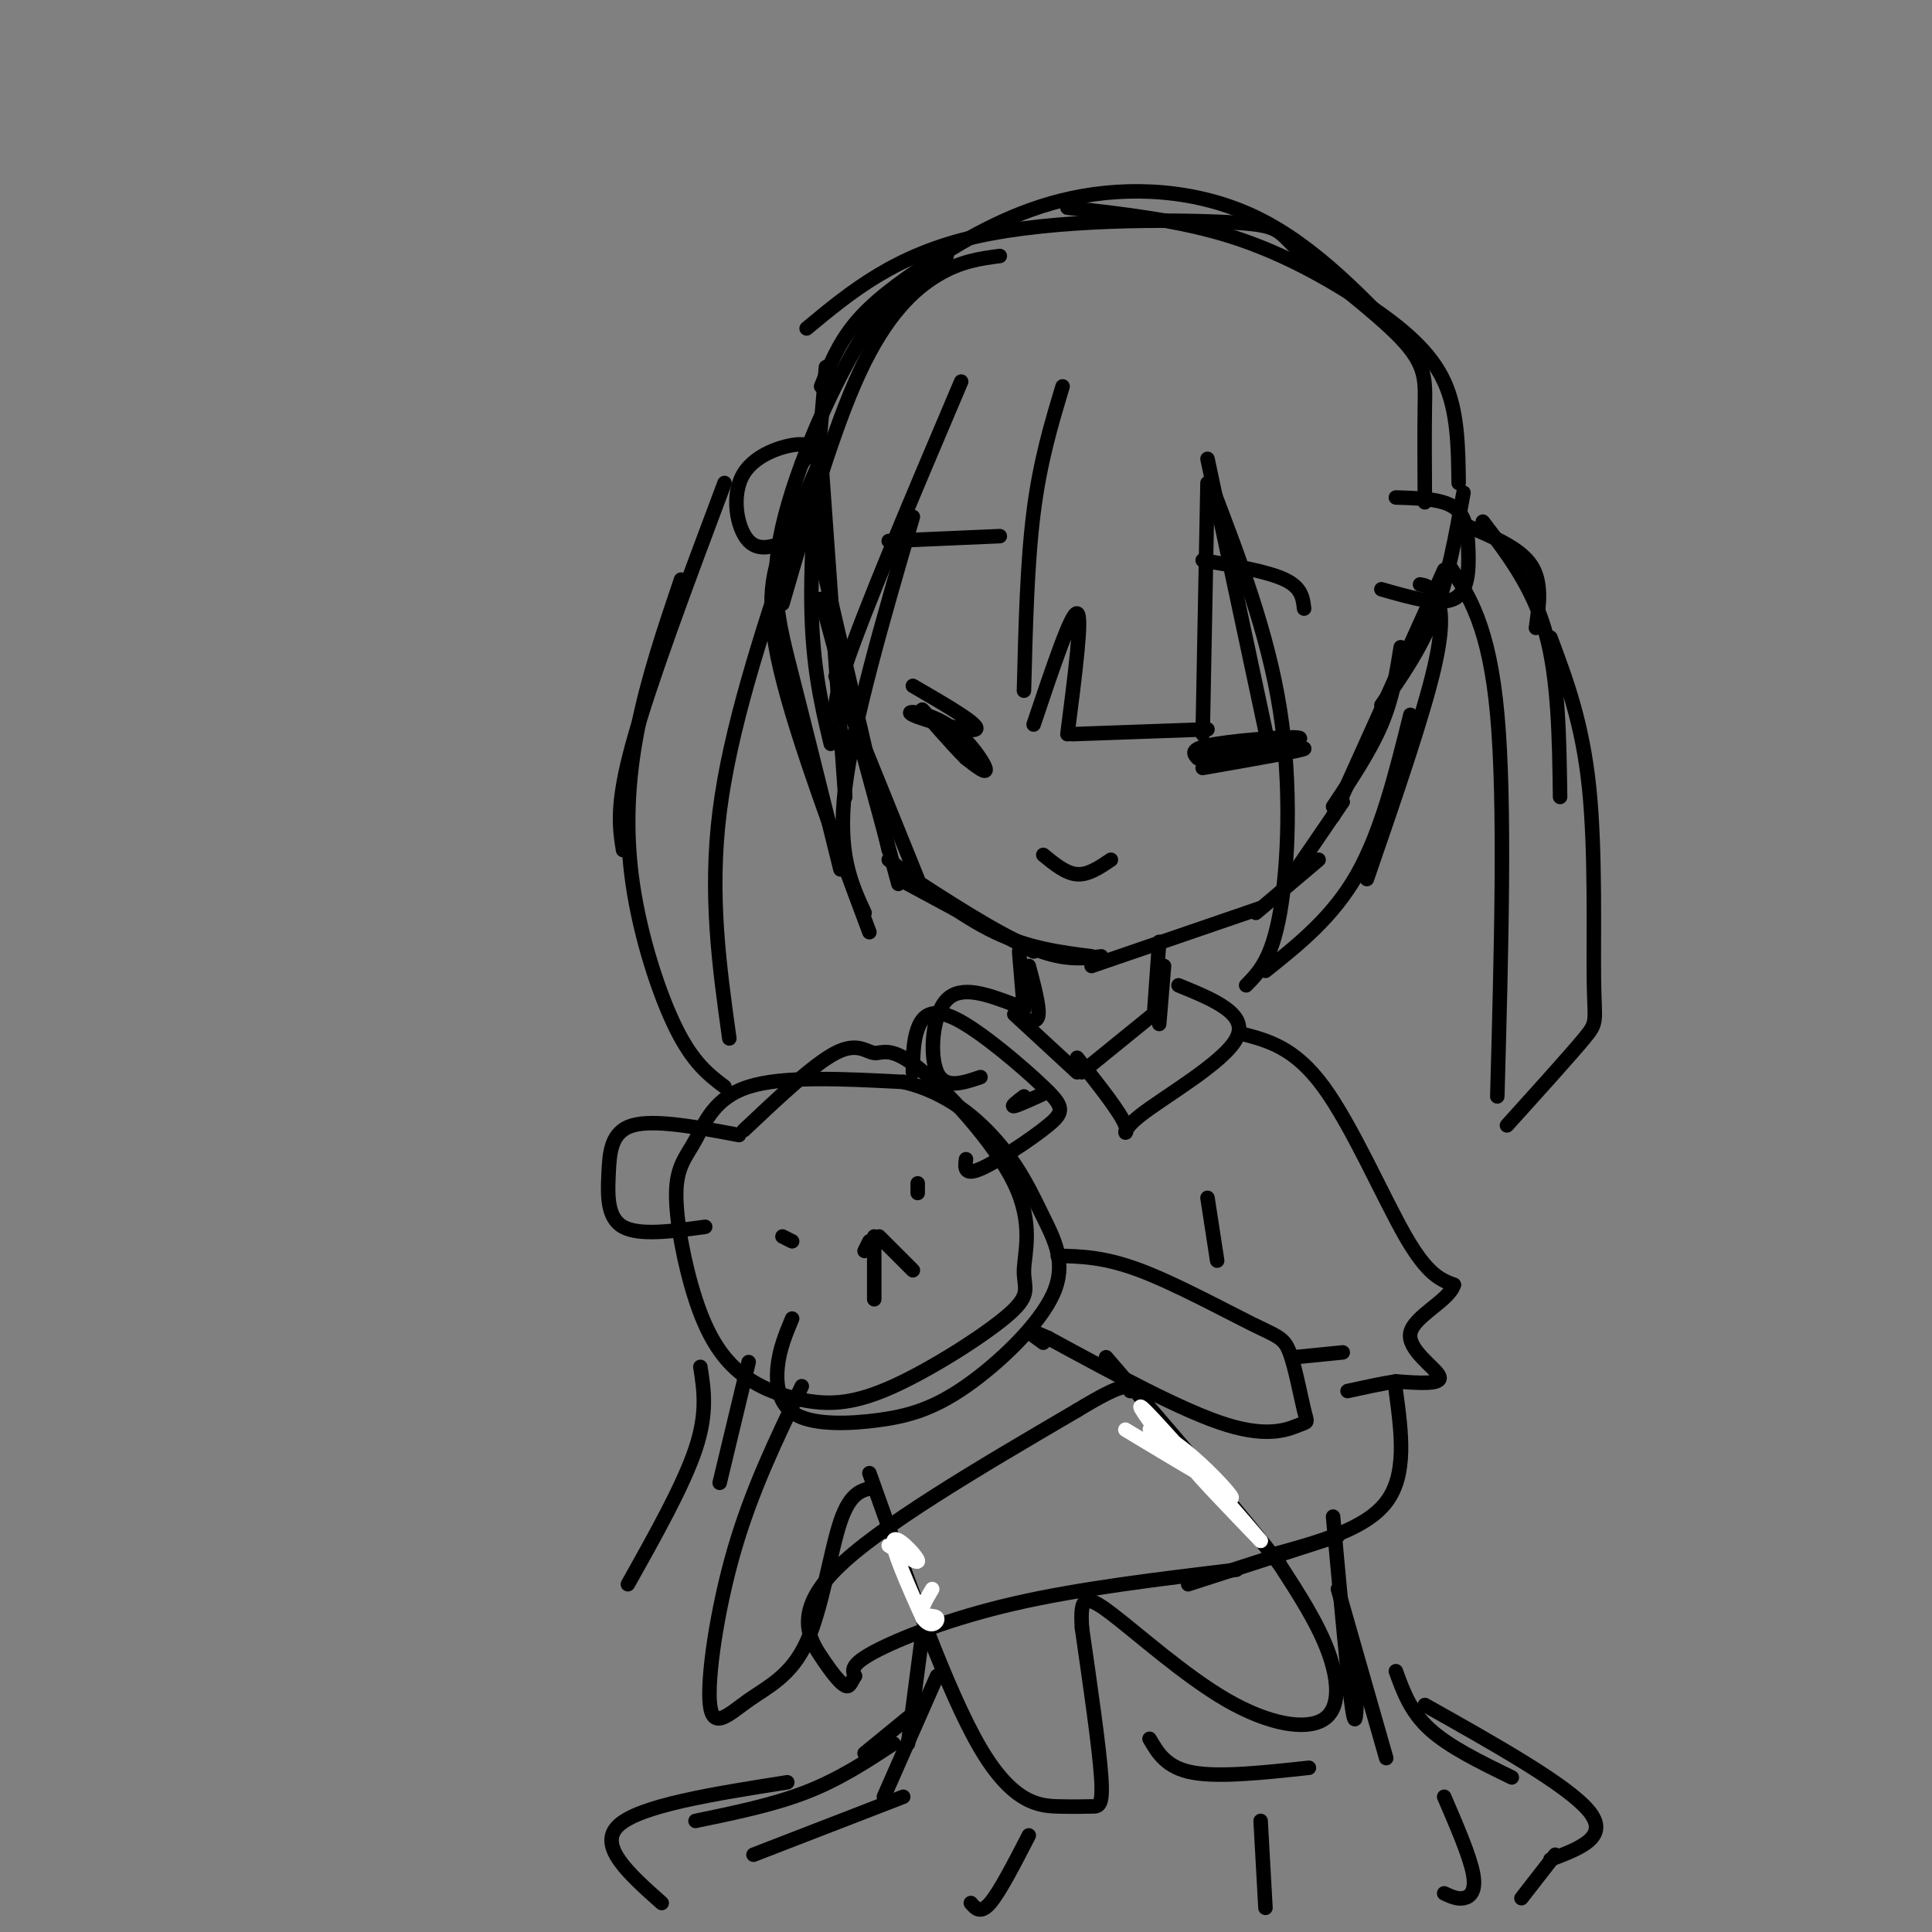 <svg viewBox='0 0 400 400' version='1.1' xmlns='http://www.w3.org/2000/svg' xmlns:xlink='http://www.w3.org/1999/xlink'><rect x="0" y="0" width="400" height="400" fill="#808080" stroke="none"/><g fill='none' stroke='#000000' stroke-width='3' stroke-linecap='round' stroke-linejoin='round'><path d='M302,100c-0.089,-7.446 -0.179,-14.893 -3,-21c-2.821,-6.107 -8.375,-10.875 -16,-16c-7.625,-5.125 -17.321,-10.607 -28,-14c-10.679,-3.393 -22.339,-4.696 -34,-6'/><path d='M167,68c9.199,-7.633 18.398,-15.267 35,-19c16.602,-3.733 40.606,-3.567 52,-3c11.394,0.567 10.178,1.533 15,6c4.822,4.467 15.683,12.433 21,18c5.317,5.567 5.091,8.733 5,14c-0.091,5.267 -0.045,12.633 0,20'/><path d='M293,73c-10.407,-11.070 -20.813,-22.140 -33,-28c-12.187,-5.860 -26.153,-6.509 -38,-4c-11.847,2.509 -21.574,8.175 -29,13c-7.426,4.825 -12.550,8.807 -16,13c-3.450,4.193 -5.225,8.596 -7,13'/><path d='M207,53c-4.067,0.533 -8.133,1.067 -13,4c-4.867,2.933 -10.533,8.267 -16,20c-5.467,11.733 -10.733,29.867 -16,48'/><path d='M171,76c-1.583,18.000 -3.167,36.000 -3,49c0.167,13.000 2.083,21.000 4,29'/><path d='M170,95c0.000,0.000 5.000,70.000 5,70'/><path d='M168,107c0.000,0.000 16.000,69.000 16,69'/><path d='M170,124c0.000,0.000 16.000,59.000 16,59'/><path d='M173,140c0.000,0.000 17.000,42.000 17,42'/><path d='M188,183c0.000,0.000 26.000,14.000 26,14'/><path d='M184,178c7.500,5.833 15.000,11.667 22,15c7.000,3.333 13.500,4.167 20,5'/><path d='M186,180c10.000,6.500 20.000,13.000 27,16c7.000,3.000 11.000,2.500 15,2'/><path d='M226,200c0.000,0.000 35.000,-12.000 35,-12'/><path d='M260,189c0.000,0.000 13.000,-11.000 13,-11'/><path d='M265,185c0.000,0.000 13.000,-19.000 13,-19'/><path d='M276,167c3.833,-5.750 7.667,-11.500 10,-17c2.333,-5.500 3.167,-10.750 4,-16'/><path d='M276,169c0.000,0.000 23.000,-51.000 23,-51'/><path d='M286,146c4.083,-5.833 8.167,-11.667 11,-19c2.833,-7.333 4.417,-16.167 6,-25'/><path d='M248,157c-0.952,-1.024 -1.905,-2.048 4,-3c5.905,-0.952 18.667,-1.833 17,-1c-1.667,0.833 -17.762,3.381 -20,4c-2.238,0.619 9.381,-0.690 21,-2'/><path d='M270,155c0.000,0.333 -10.500,2.167 -21,4'/><path d='M189,142c7.108,4.129 14.217,8.258 13,9c-1.217,0.742 -10.759,-1.904 -13,-3c-2.241,-1.096 2.820,-0.641 7,2c4.180,2.641 7.480,7.469 8,9c0.520,1.531 -1.740,-0.234 -4,-2'/><path d='M200,157c-2.978,-2.933 -8.422,-9.267 -9,-10c-0.578,-0.733 3.711,4.133 8,9'/><path d='M216,177c2.333,1.917 4.667,3.833 7,4c2.333,0.167 4.667,-1.417 7,-3'/><path d='M249,116c6.750,1.167 13.500,2.333 17,4c3.500,1.667 3.750,3.833 4,6'/><path d='M207,111c0.000,0.000 -23.000,1.000 -23,1'/><path d='M220,80c-2.333,7.750 -4.667,15.500 -6,26c-1.333,10.500 -1.667,23.750 -2,37'/><path d='M214,150c3.917,-11.667 7.833,-23.333 9,-23c1.167,0.333 -0.417,12.667 -2,25'/><path d='M222,152c0.000,0.000 28.000,-1.000 28,-1'/><path d='M249,152c0.000,0.000 1.000,-52.000 1,-52'/><path d='M250,95c0.000,0.000 13.000,61.000 13,61'/><path d='M251,101c5.756,15.089 11.511,30.178 14,46c2.489,15.822 1.711,32.378 0,42c-1.711,9.622 -4.356,12.311 -7,15'/><path d='M262,201c7.000,-5.583 14.000,-11.167 19,-20c5.000,-8.833 8.000,-20.917 11,-33'/><path d='M283,182c5.844,-16.956 11.689,-33.911 14,-44c2.311,-10.089 1.089,-13.311 0,-15c-1.089,-1.689 -2.044,-1.844 -3,-2'/><path d='M199,79c-10.083,23.750 -20.167,47.500 -24,59c-3.833,11.500 -1.417,10.750 1,10'/><path d='M189,107c-6.167,21.167 -12.333,42.333 -14,56c-1.667,13.667 1.167,19.833 4,26'/><path d='M180,193c-8.089,-21.644 -16.178,-43.289 -19,-57c-2.822,-13.711 -0.378,-19.489 2,-25c2.378,-5.511 4.689,-10.756 7,-16'/><path d='M174,180c-3.595,-14.494 -7.190,-28.988 -10,-40c-2.810,-11.012 -4.833,-18.542 -2,-31c2.833,-12.458 10.524,-29.845 17,-40c6.476,-10.155 11.738,-13.077 17,-16'/><path d='M289,103c4.732,0.137 9.464,0.274 12,2c2.536,1.726 2.875,5.042 3,9c0.125,3.958 0.036,8.560 -3,10c-3.036,1.440 -9.018,-0.280 -15,-2'/><path d='M304,109c5.333,2.250 10.667,4.500 13,8c2.333,3.500 1.667,8.250 1,13'/><path d='M307,108c5.167,6.750 10.333,13.500 13,23c2.667,9.500 2.833,21.750 3,34'/><path d='M321,132c3.304,8.827 6.607,17.655 8,31c1.393,13.345 0.875,31.208 1,40c0.125,8.792 0.893,8.512 -2,12c-2.893,3.488 -9.446,10.744 -16,18'/><path d='M310,227c0.833,-30.333 1.667,-60.667 0,-79c-1.667,-18.333 -5.833,-24.667 -10,-31'/><path d='M166,96c1.327,-1.946 2.655,-3.893 0,-4c-2.655,-0.107 -9.292,1.625 -12,6c-2.708,4.375 -1.488,11.393 1,14c2.488,2.607 6.244,0.804 10,-1'/><path d='M150,100c-7.750,20.667 -15.500,41.333 -19,54c-3.500,12.667 -2.750,17.333 -2,22'/><path d='M141,120c-3.482,10.304 -6.964,20.607 -9,31c-2.036,10.393 -2.625,20.875 -1,32c1.625,11.125 5.464,22.893 9,30c3.536,7.107 6.768,9.554 10,12'/><path d='M151,215c-2.083,-14.917 -4.167,-29.833 -2,-47c2.167,-17.167 8.583,-36.583 15,-56'/><path d='M211,197c0.000,0.000 1.000,12.000 1,12'/><path d='M213,200c1.083,4.083 2.167,8.167 2,10c-0.167,1.833 -1.583,1.417 -3,1'/><path d='M241,200c0.000,0.000 -1.000,12.000 -1,12'/><path d='M240,195c0.000,0.000 -1.000,14.000 -1,14'/><path d='M154,234c7.238,-6.830 14.476,-13.661 19,-16c4.524,-2.339 6.335,-0.187 8,0c1.665,0.187 3.183,-1.589 9,3c5.817,4.589 15.932,15.545 20,24c4.068,8.455 2.090,14.410 2,18c-0.090,3.590 1.709,4.814 -3,9c-4.709,4.186 -15.927,11.335 -24,15c-8.073,3.665 -13.000,3.846 -18,3c-5.000,-0.846 -10.073,-2.718 -14,-6c-3.927,-3.282 -6.710,-7.973 -9,-15c-2.290,-7.027 -4.088,-16.389 -4,-22c0.088,-5.611 2.062,-7.472 4,-11c1.938,-3.528 3.839,-8.722 11,-11c7.161,-2.278 19.580,-1.639 32,-1'/><path d='M187,224c9.029,2.065 15.602,7.726 20,13c4.398,5.274 6.623,10.160 9,15c2.377,4.840 4.908,9.635 2,16c-2.908,6.365 -11.254,14.299 -18,19c-6.746,4.701 -11.891,6.167 -18,7c-6.109,0.833 -13.183,1.032 -17,-1c-3.817,-2.032 -4.376,-6.295 -4,-10c0.376,-3.705 1.688,-6.853 3,-10'/><path d='M189,222c0.026,-3.197 0.052,-6.395 1,-9c0.948,-2.605 2.818,-4.618 8,-2c5.182,2.618 13.678,9.867 18,14c4.322,4.133 4.471,5.151 1,8c-3.471,2.849 -10.563,7.528 -14,9c-3.437,1.472 -3.218,-0.264 -3,-2'/><path d='M153,235c-8.744,-1.649 -17.488,-3.298 -22,-2c-4.512,1.298 -4.792,5.542 -5,10c-0.208,4.458 -0.345,9.131 3,11c3.345,1.869 10.173,0.935 17,0'/><path d='M162,256c0.000,0.000 2.000,1.000 2,1'/><path d='M190,245c0.000,0.000 0.000,2.000 0,2'/><path d='M179,259c0.000,0.000 1.000,-2.000 1,-2'/><path d='M181,256c0.000,0.000 0.000,13.000 0,13'/><path d='M182,256c0.000,0.000 7.000,7.000 7,7'/><path d='M166,287c-5.194,10.763 -10.387,21.526 -14,34c-3.613,12.474 -5.645,26.660 -5,32c0.645,5.340 3.967,1.833 8,-1c4.033,-2.833 8.778,-4.994 12,-12c3.222,-7.006 4.921,-18.859 7,-25c2.079,-6.141 4.540,-6.571 7,-7'/><path d='M219,260c4.801,0.111 9.602,0.222 17,3c7.398,2.778 17.394,8.222 23,11c5.606,2.778 6.823,2.891 8,6c1.177,3.109 2.316,9.215 3,12c0.684,2.785 0.915,2.250 -1,3c-1.915,0.750 -5.976,2.786 -15,0c-9.024,-2.786 -23.012,-10.393 -37,-18'/><path d='M217,277c-6.333,-2.833 -3.667,-0.917 -1,1'/><path d='M180,305c8.099,22.730 16.198,45.461 23,57c6.802,11.539 12.308,11.887 16,12c3.692,0.113 5.571,-0.008 7,0c1.429,0.008 2.408,0.145 2,-6c-0.408,-6.145 -2.204,-18.573 -4,-31'/><path d='M224,337c-0.404,-6.458 0.585,-7.103 6,-3c5.415,4.103 15.256,12.956 24,18c8.744,5.044 16.393,6.281 20,4c3.607,-2.281 3.174,-8.080 1,-14c-2.174,-5.920 -6.087,-11.960 -10,-18'/><path d='M265,324c-7.667,-10.167 -21.833,-26.583 -36,-43'/><path d='M240,209c0.000,0.000 -16.000,13.000 -16,13'/><path d='M210,210c0.000,0.000 13.000,12.000 13,12'/><path d='M244,204c7.304,2.982 14.607,5.964 12,11c-2.607,5.036 -15.125,12.125 -20,16c-4.875,3.875 -2.107,4.536 -3,2c-0.893,-2.536 -5.446,-8.268 -10,-14'/><path d='M210,208c-5.489,-2.067 -10.978,-4.133 -14,-1c-3.022,3.133 -3.578,11.467 -2,15c1.578,3.533 5.289,2.267 9,1'/><path d='M217,226c-3.083,1.417 -6.167,2.833 -7,3c-0.833,0.167 0.583,-0.917 2,-2'/><path d='M257,214c5.511,1.422 11.022,2.844 17,11c5.978,8.156 12.422,23.044 17,31c4.578,7.956 7.289,8.978 10,10'/><path d='M301,266c-0.952,3.286 -8.333,6.500 -9,10c-0.667,3.500 5.381,7.286 6,9c0.619,1.714 -4.190,1.357 -9,1'/><path d='M289,286c-3.167,0.500 -6.583,1.250 -10,2'/><path d='M289,288c1.167,8.667 2.333,17.333 -2,23c-4.333,5.667 -14.167,8.333 -24,11'/><path d='M277,318c0.000,0.000 -31.000,10.000 -31,10'/><path d='M256,325c-16.289,1.956 -32.578,3.911 -46,7c-13.422,3.089 -23.978,7.311 -29,10c-5.022,2.689 -4.511,3.844 -4,5'/><path d='M177,347c-0.880,1.408 -1.081,2.429 -2,2c-0.919,-0.429 -2.555,-2.308 -5,-6c-2.445,-3.692 -5.699,-9.198 3,-18c8.699,-8.802 29.349,-20.901 50,-33'/><path d='M223,292c10.167,-6.167 10.583,-5.083 11,-4'/><path d='M155,282c0.000,0.000 -6.000,25.000 -6,25'/><path d='M278,280c0.000,0.000 -10.000,1.000 -10,1'/><path d='M252,261c0.000,0.000 -2.000,-13.000 -2,-13'/><path d='M276,314c1.583,17.333 3.167,34.667 4,40c0.833,5.333 0.917,-1.333 1,-8'/><path d='M277,329c0.000,0.000 10.000,35.000 10,35'/><path d='M191,338c0.000,0.000 -3.000,23.000 -3,23'/><path d='M194,347c0.000,0.000 -11.000,25.000 -11,25'/></g>
<g fill='none' stroke='#ffffff' stroke-width='3' stroke-linecap='round' stroke-linejoin='round'><path d='M184,320c3.222,2.067 6.444,4.133 6,3c-0.444,-1.133 -4.556,-5.467 -5,-4c-0.444,1.467 2.778,8.733 6,16'/><path d='M191,335c1.810,2.476 3.333,0.667 3,0c-0.333,-0.667 -2.524,-0.190 -3,-1c-0.476,-0.810 0.762,-2.905 2,-5'/><path d='M233,296c9.592,5.783 19.183,11.566 19,11c-0.183,-0.566 -10.142,-7.482 -13,-10c-2.858,-2.518 1.384,-0.640 6,3c4.616,3.640 9.604,9.040 10,10c0.396,0.960 -3.802,-2.520 -8,-6'/><path d='M247,304c1.000,1.500 7.500,8.250 14,15'/><path d='M261,319c-2.756,-3.356 -16.644,-19.244 -22,-25c-5.356,-5.756 -2.178,-1.378 1,3'/></g>
<g fill='none' stroke='#000000' stroke-width='3' stroke-linecap='round' stroke-linejoin='round'><path d='M190,354c0.000,0.000 -11.000,9.000 -11,9'/><path d='M185,361c-5.583,3.667 -11.167,7.333 -18,10c-6.833,2.667 -14.917,4.333 -23,6'/><path d='M163,369c-15.333,2.417 -30.667,4.833 -35,9c-4.333,4.167 2.333,10.083 9,16'/><path d='M289,346c1.500,4.167 3.000,8.333 7,12c4.000,3.667 10.500,6.833 17,10'/><path d='M295,353c14.833,8.333 29.667,16.667 34,22c4.333,5.333 -1.833,7.667 -8,10'/><path d='M322,384c0.000,0.000 -7.000,9.000 -7,9'/><path d='M299,372c2.667,6.178 5.333,12.356 6,16c0.667,3.644 -0.667,4.756 -2,5c-1.333,0.244 -2.667,-0.378 -4,-1'/><path d='M261,377c0.000,0.000 1.000,18.000 1,18'/><path d='M213,380c-3.000,5.833 -6.000,11.667 -8,14c-2.000,2.333 -3.000,1.167 -4,0'/><path d='M187,372c0.000,0.000 -31.000,12.000 -31,12'/><path d='M238,360c1.750,3.000 3.500,6.000 9,7c5.500,1.000 14.750,0.000 24,-1'/><path d='M145,283c0.750,4.750 1.500,9.500 -1,17c-2.500,7.500 -8.250,17.750 -14,28'/></g>
</svg>
